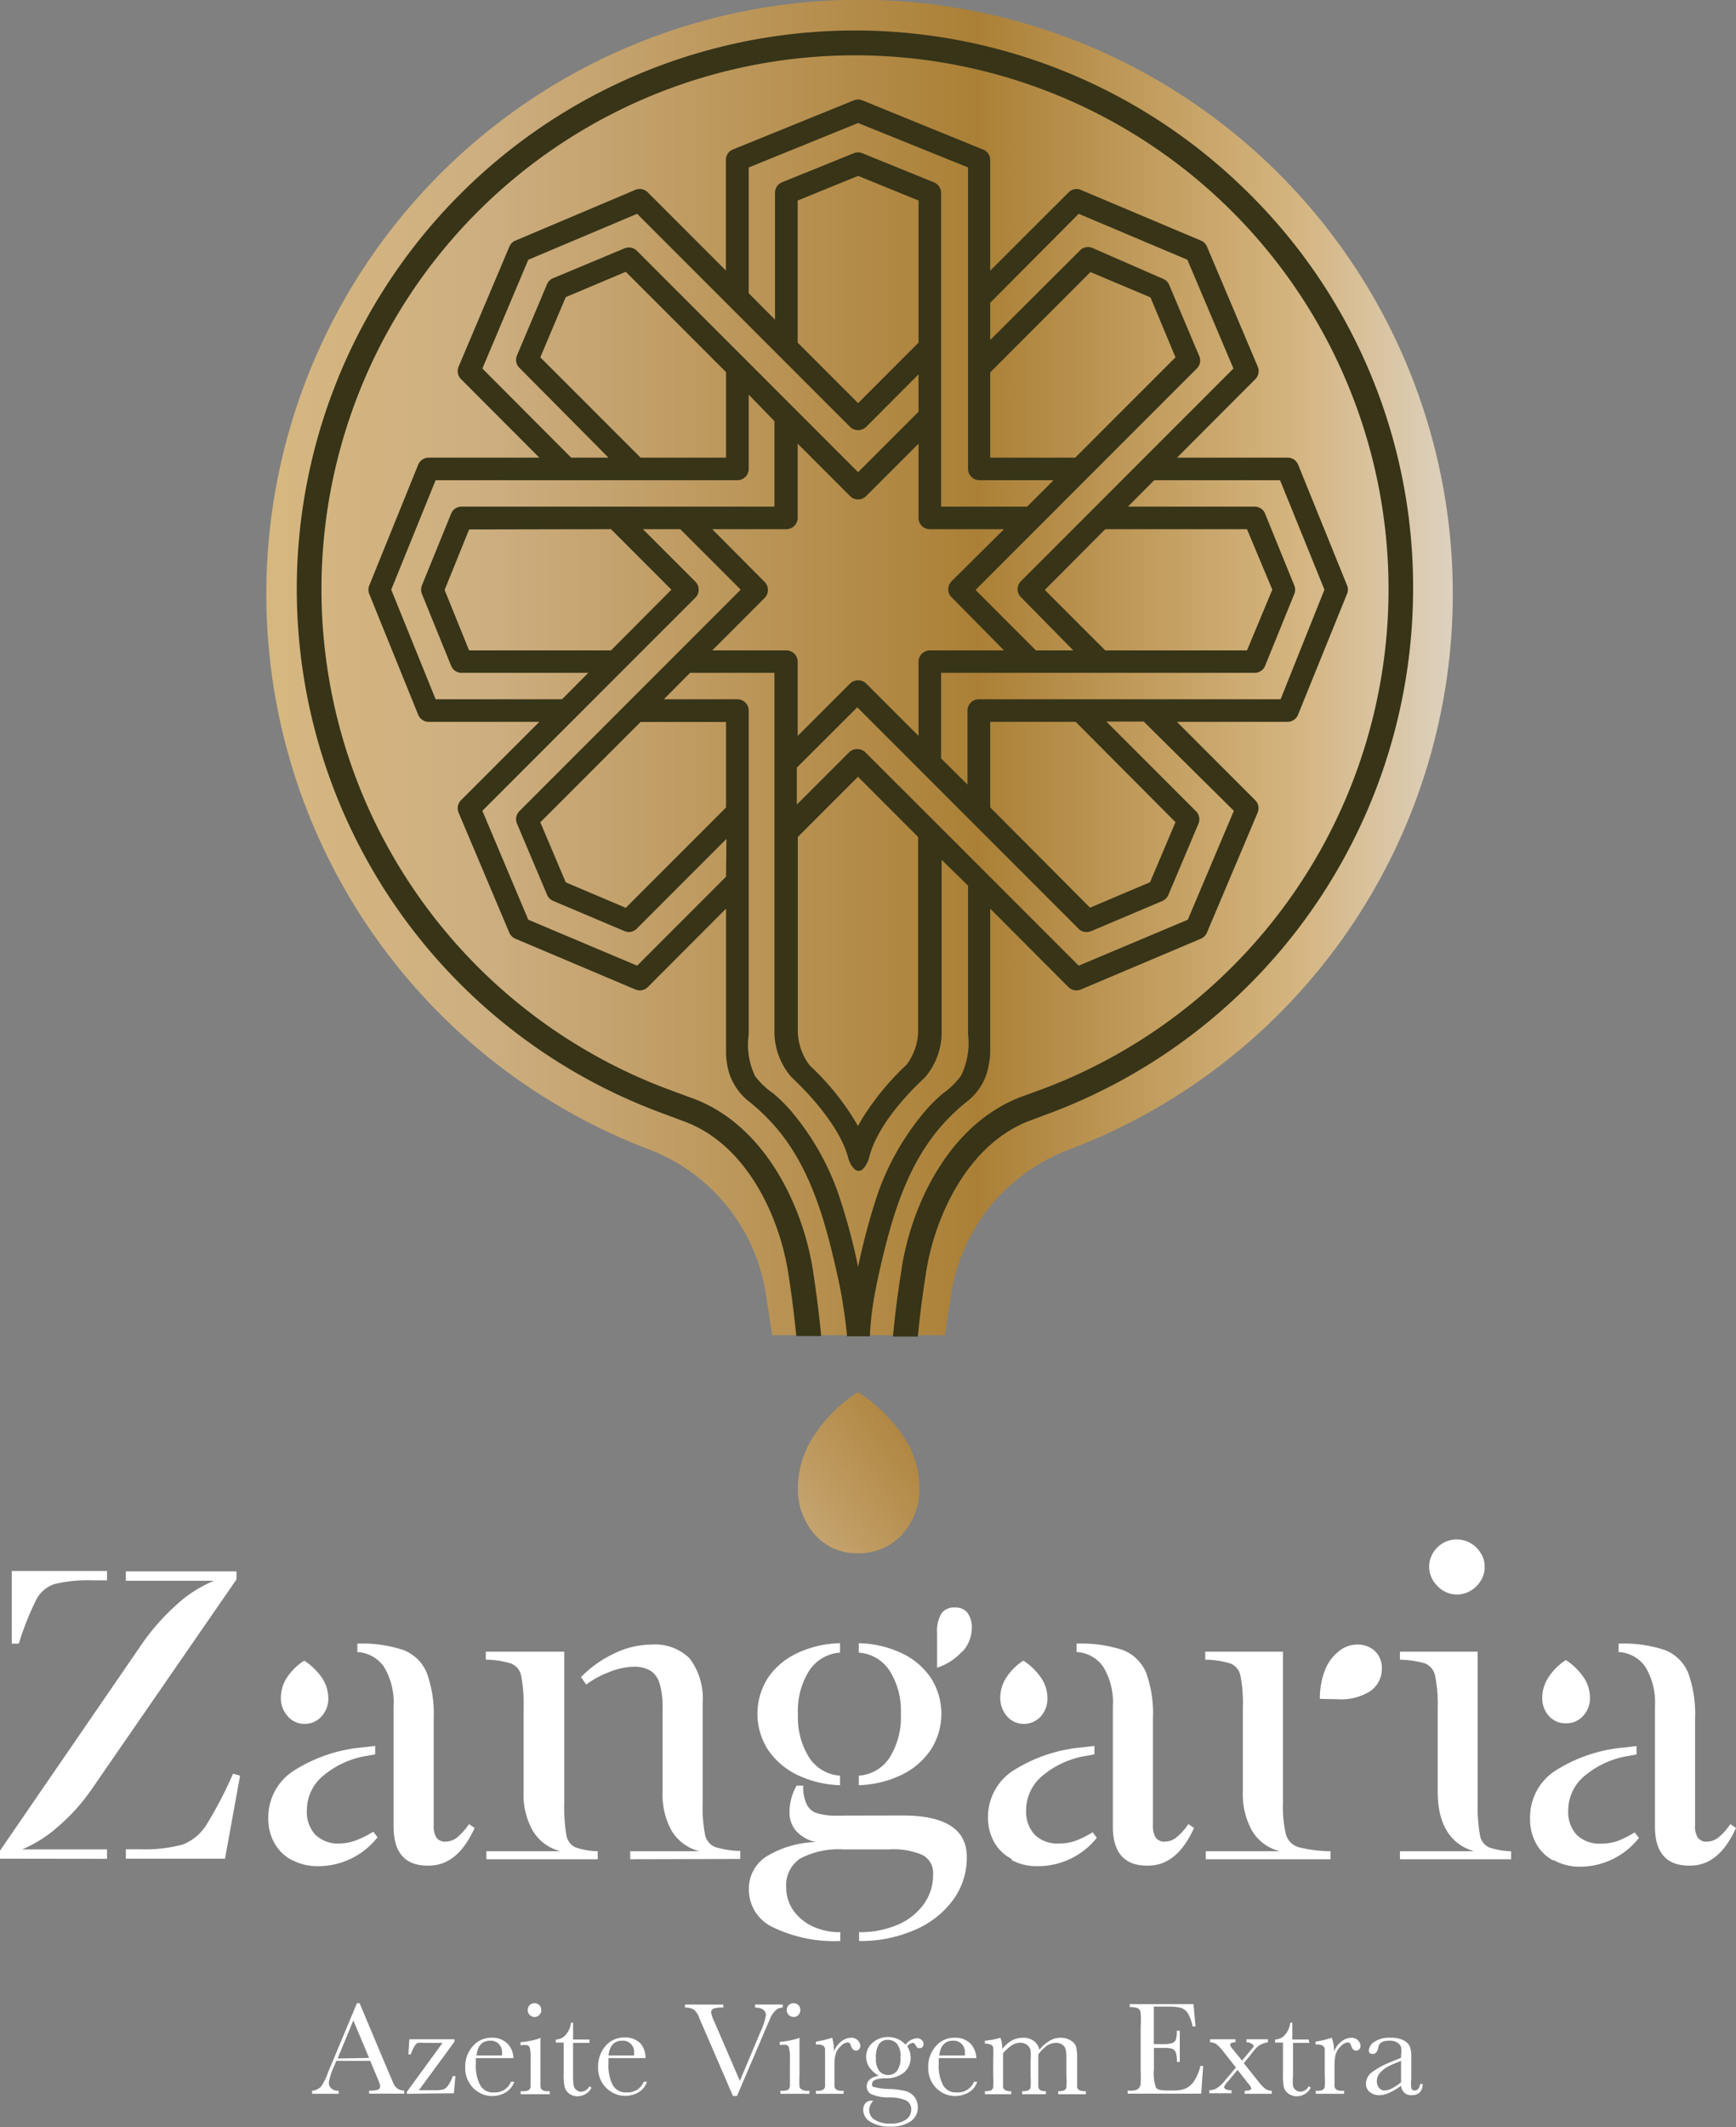 <svg xmlns="http://www.w3.org/2000/svg" xmlns:xlink="http://www.w3.org/1999/xlink" viewBox="0 0 125.53 153.7"><rect x="0" y="0" width="125.53" height="153.7" fill="#808080" stroke="none"/><defs><style>.cls-1{fill:url(#Dull_Brass);}.cls-2{fill:#fff;}.cls-3{fill:#373418;}.cls-4{fill:url(#Dull_Brass-2);}</style><linearGradient id="Dull_Brass" x1="19.18" y1="48.27" x2="105.01" y2="48.27" gradientUnits="userSpaceOnUse"><stop offset="0.01" stop-color="#d6b780"/><stop offset="0.19" stop-color="#cdae80"/><stop offset="0.6" stop-color="#ab8036"/><stop offset="0.87" stop-color="#d5b580"/><stop offset="1" stop-color="#ddd1be"/></linearGradient><linearGradient id="Dull_Brass-2" x1="49.47" y1="115.61" x2="79.81" y2="94.6" xlink:href="#Dull_Brass"/></defs><g id="Camada_2" data-name="Camada 2"><g id="home"><path class="cls-1" d="M61,0a42.94,42.94,0,0,0-14.22,83,13.38,13.38,0,0,1,8.58,10.38l.48,3.1H68.32l.46-3a13.38,13.38,0,0,1,8.58-10.43A42.93,42.93,0,0,0,61,0Z"/><path class="cls-2" d="M26.77,148.92H24.32l-.17.41a4.11,4.11,0,0,0-.37,1.16.52.52,0,0,0,.2.44.76.76,0,0,0,.51.15v.22H22.57v-.22a1,1,0,0,0,.64-.3,3.75,3.75,0,0,0,.5-1s.09-.23.23-.55l1.87-4.48H26l2.16,5.13.29.67a1,1,0,0,0,.27.36.93.93,0,0,0,.51.16v.22H26.69v-.22a2.16,2.16,0,0,0,.63-.06.28.28,0,0,0,.17-.28,3.07,3.07,0,0,0-.22-.62Zm-.08-.21L25.55,146l-1.14,2.75Z"/><path class="cls-2" d="M29.42,151.3v-.14L32,147.62H30.59a1.34,1.34,0,0,0-.37,0,.55.55,0,0,0-.24.23,2.3,2.3,0,0,0-.27.6h-.18l.07-1.09h3.26v.18l-2.57,3.5h1.07a2.71,2.71,0,0,0,.69-.05.77.77,0,0,0,.35-.29,2.65,2.65,0,0,0,.34-.68h.19l-.11,1.24Z"/><path class="cls-2" d="M37.13,148.72H34.41c0,.19,0,.33,0,.42a2.94,2.94,0,0,0,.32,1.55,1.05,1.05,0,0,0,1,.51,1.24,1.24,0,0,0,1.22-.77h.23a1.36,1.36,0,0,1-.6.76,1.89,1.89,0,0,1-1,.27,1.8,1.8,0,0,1-.93-.25,1.89,1.89,0,0,1-.72-.71,2,2,0,0,1-.29-1.11,2.2,2.2,0,0,1,.55-1.53,1.72,1.72,0,0,1,1.35-.61,1.52,1.52,0,0,1,1.19.46A1.58,1.58,0,0,1,37.13,148.72Zm-.83-.19a1.34,1.34,0,0,0,0-.19.85.85,0,0,0-.24-.65.82.82,0,0,0-.6-.23c-.58,0-.93.35-1,1.07Z"/><path class="cls-2" d="M39.08,147.25V150c0,.41,0,.67,0,.78a.37.37,0,0,0,.14.25.76.76,0,0,0,.43.08h.1v.22h-2.1v-.22h.16a.74.74,0,0,0,.44-.09.39.39,0,0,0,.12-.24c0-.09,0-.35,0-.78v-1.19a3.21,3.21,0,0,0-.06-.83.3.3,0,0,0-.17-.19,1.13,1.13,0,0,0-.38,0h-.12v-.22a6.09,6.09,0,0,0,1.31-.25Zm-.92-2a.52.52,0,0,1,.14-.36.51.51,0,0,1,.7,0,.52.52,0,0,1,.14.36.48.48,0,0,1-.14.35.48.48,0,0,1-.7,0A.48.48,0,0,1,38.16,145.26Z"/><path class="cls-2" d="M42.62,147.62H41.44V150a3.63,3.63,0,0,0,.05.73.49.49,0,0,0,.2.3.54.54,0,0,0,.33.12.72.72,0,0,0,.6-.39l.15.09a1,1,0,0,1-.44.47,1.13,1.13,0,0,1-.58.16,1,1,0,0,1-.6-.2.85.85,0,0,1-.32-.47,4.27,4.27,0,0,1-.07-1v-2.21h-.57v-.22a1,1,0,0,0,.7-.32,1.63,1.63,0,0,0,.4-.9h.15v1.22h1.18Z"/><path class="cls-2" d="M46.68,148.72H44c0,.19,0,.33,0,.42a3,3,0,0,0,.32,1.55,1.07,1.07,0,0,0,1,.51,1.25,1.25,0,0,0,1.23-.77h.23a1.34,1.34,0,0,1-.61.76,1.9,1.9,0,0,1-1.92,0,2,2,0,0,1-1-1.82,2.24,2.24,0,0,1,.54-1.53,1.75,1.75,0,0,1,1.36-.61,1.52,1.52,0,0,1,1.19.46A1.64,1.64,0,0,1,46.68,148.72Zm-.83-.19a1.34,1.34,0,0,0,0-.19.81.81,0,0,0-.85-.88c-.57,0-.92.35-1,1.07Z"/><path class="cls-2" d="M53.29,151.46H53l-2.22-5.14c-.05-.09-.11-.25-.2-.47a1.44,1.44,0,0,0-.39-.62,1.14,1.14,0,0,0-.66-.16v-.22H52.3v.22a2.16,2.16,0,0,0-.7.07.29.29,0,0,0-.18.29,2.48,2.48,0,0,0,.23.65l1.85,4.29L55,146.8a4.3,4.3,0,0,0,.38-1.17c0-.36-.26-.55-.78-.56v-.22h2v.22a.73.73,0,0,0-.52.21,1.61,1.61,0,0,0-.4.6l-.43,1Z"/><path class="cls-2" d="M57.81,147.25V150a6.73,6.73,0,0,0,0,.78A.33.33,0,0,0,58,151a.76.76,0,0,0,.43.08h.1v.22h-2.1v-.22h.16A.74.74,0,0,0,57,151a.39.39,0,0,0,.12-.24c0-.09,0-.35,0-.78v-1.19a3,3,0,0,0-.07-.83.3.3,0,0,0-.17-.19,1.1,1.1,0,0,0-.37,0h-.13v-.22a6.09,6.09,0,0,0,1.31-.25Zm-.92-2a.52.52,0,0,1,.14-.36.52.52,0,0,1,.35-.14.48.48,0,0,1,.49.5.45.45,0,0,1-.14.35.45.45,0,0,1-.35.15.5.5,0,0,1-.49-.5Z"/><path class="cls-2" d="M60.3,148.24a1.66,1.66,0,0,1,.52-.71,1.17,1.17,0,0,1,.71-.28.65.65,0,0,1,.5.19.6.6,0,0,1,.18.4.36.36,0,0,1-.09.24.29.29,0,0,1-.23.1c-.16,0-.28-.12-.36-.35s-.14-.24-.26-.24a.78.78,0,0,0-.49.28,1.22,1.22,0,0,0-.36.58,3,3,0,0,0-.08.82v.7c0,.41,0,.67,0,.78a.34.34,0,0,0,.14.25.74.74,0,0,0,.42.08H61v.22H59v-.22h.1a.84.84,0,0,0,.41-.07.37.37,0,0,0,.15-.22c0-.1,0-.37,0-.82v-1.1c0-.42,0-.69,0-.79a.33.33,0,0,0-.13-.25.74.74,0,0,0-.43-.09H59v-.21a7.31,7.31,0,0,0,1.17-.28A2.92,2.92,0,0,1,60.3,148.24Z"/><path class="cls-2" d="M65.48,147.75a1.11,1.11,0,0,1,.82-.46.48.48,0,0,1,.35.12.38.38,0,0,1,.13.27c0,.22-.1.32-.29.32s-.19-.07-.27-.2-.14-.18-.22-.18a.62.62,0,0,0-.4.25,1.49,1.49,0,0,1,.25.83,1.45,1.45,0,0,1-.41,1,2,2,0,0,1-1.38.48c-.67,0-1,.15-1,.4s.07.2.23.25a4.55,4.55,0,0,0,.94.12,6.29,6.29,0,0,1,1.21.14,1.25,1.25,0,0,1,.68.43,1.27,1.27,0,0,1,.25.77,1.21,1.21,0,0,1-.52,1,2.47,2.47,0,0,1-1.48.38,2.6,2.6,0,0,1-1.42-.34,1,1,0,0,1-.53-.87.72.72,0,0,1,.15-.47.52.52,0,0,1,.44-.19.35.35,0,0,1,.14,0,1,1,0,0,0-.3.68.81.81,0,0,0,.39.69,2,2,0,0,0,1.18.28,1.8,1.8,0,0,0,1.08-.28.84.84,0,0,0,.39-.71.71.71,0,0,0-.35-.67,2.93,2.93,0,0,0-1.24-.23,3,3,0,0,1-1.33-.25.63.63,0,0,1-.3-.53c0-.42.29-.68.87-.79a2,2,0,0,1-.68-.61,1.37,1.37,0,0,1-.23-.77,1.32,1.32,0,0,1,.47-1,1.64,1.64,0,0,1,1.11-.41A1.67,1.67,0,0,1,65.48,147.75Zm-2.14,1a1.37,1.37,0,0,0,.25.91.81.81,0,0,0,.64.28.8.8,0,0,0,.62-.28,1.49,1.49,0,0,0,.26-1,1.36,1.36,0,0,0-.27-1,.89.89,0,0,0-.63-.26.76.76,0,0,0-.66.32A1.87,1.87,0,0,0,63.34,148.78Z"/><path class="cls-2" d="M70.6,148.72H67.88c0,.19,0,.33,0,.42a3,3,0,0,0,.32,1.55,1.07,1.07,0,0,0,1,.51,1.25,1.25,0,0,0,1.23-.77h.23a1.36,1.36,0,0,1-.6.76,1.91,1.91,0,0,1-1,.27,1.87,1.87,0,0,1-.94-.25,2,2,0,0,1-.72-.71,2.12,2.12,0,0,1-.28-1.11,2.2,2.2,0,0,1,.55-1.53,1.72,1.72,0,0,1,1.35-.61,1.52,1.52,0,0,1,1.19.46A1.64,1.64,0,0,1,70.6,148.72Zm-.83-.19a1.34,1.34,0,0,0,0-.19.81.81,0,0,0-.85-.88c-.57,0-.92.35-1,1.07Z"/><path class="cls-2" d="M72.34,147.25h0a2.1,2.1,0,0,1,.13.82,2.45,2.45,0,0,1,.69-.62,1.69,1.69,0,0,1,.8-.2,1.26,1.26,0,0,1,.78.22,1.13,1.13,0,0,1,.42.65,2.58,2.58,0,0,1,.74-.65,1.48,1.48,0,0,1,.77-.22,1.34,1.34,0,0,1,.77.21.8.8,0,0,1,.38.47,3.61,3.61,0,0,1,.07.86V150c0,.45,0,.73,0,.82a.29.29,0,0,0,.16.22,1,1,0,0,0,.47.07v.22h-2v-.22a1.05,1.05,0,0,0,.43-.06.31.31,0,0,0,.16-.21,6.44,6.44,0,0,0,0-.84v-1.3a2.83,2.83,0,0,0-.05-.6.6.6,0,0,0-.23-.34.78.78,0,0,0-.5-.14,1.16,1.16,0,0,0-.62.2,2.74,2.74,0,0,0-.63.64V150c0,.41,0,.67,0,.78a.36.36,0,0,0,.13.25.74.74,0,0,0,.42.08v.22H73.91v-.22a1.14,1.14,0,0,0,.45-.06.31.31,0,0,0,.16-.21,6.22,6.22,0,0,0,0-.84v-1.08a4.46,4.46,0,0,0,0-.75.67.67,0,0,0-.25-.4.82.82,0,0,0-.51-.16,1.14,1.14,0,0,0-.6.19,3.18,3.18,0,0,0-.63.57V150c0,.42,0,.69,0,.8a.31.31,0,0,0,.15.23.8.8,0,0,0,.44.08v.22H71.22v-.22a1.11,1.11,0,0,0,.44-.06.34.34,0,0,0,.16-.21,7.18,7.18,0,0,0,0-.84V148.8a7.17,7.17,0,0,0,0-.82.27.27,0,0,0-.15-.22.92.92,0,0,0-.45-.08v-.22A5,5,0,0,0,72.34,147.25Z"/><path class="cls-2" d="M86.8,149.29H87l-.14,2H81.54v-.22h.14a1.07,1.07,0,0,0,.62-.12.67.67,0,0,0,.18-.33,9.61,9.61,0,0,0,0-1v-3.16a6.57,6.57,0,0,0,0-1,.42.42,0,0,0-.18-.33,1.34,1.34,0,0,0-.61-.09v-.22h4.61l.15,1.61h-.22a2.65,2.65,0,0,0-.37-1,1,1,0,0,0-.53-.36,4.6,4.6,0,0,0-1-.07h-.9v2.71h.69a2,2,0,0,0,.66-.08.47.47,0,0,0,.25-.25,2.2,2.2,0,0,0,.06-.64h.22V149H85.1a1.87,1.87,0,0,0-.09-.72.48.48,0,0,0-.27-.24,2,2,0,0,0-.59-.06h-.71v1.53a3.23,3.23,0,0,0,.15,1.35c.1.14.36.2.8.2h.48a2.16,2.16,0,0,0,.83-.13,1.44,1.44,0,0,0,.63-.53A3.31,3.31,0,0,0,86.8,149.29Z"/><path class="cls-2" d="M89.94,149.09l1.1,1.38a2.67,2.67,0,0,0,.47.48.85.85,0,0,0,.45.13v.22H90v-.22q.48,0,.48-.18a.85.85,0,0,0-.21-.33l-.78-1-.71.85a1.12,1.12,0,0,0-.26.38c0,.16.17.24.53.24v.22H87.45v-.22a1.16,1.16,0,0,0,.46-.1,2.26,2.26,0,0,0,.66-.59l.8-.95-.86-1.09a3.09,3.09,0,0,0-.56-.6.8.8,0,0,0-.45-.13v-.22h1.84v.22q-.39,0-.39.18a.71.71,0,0,0,.17.29l.69.85.63-.75c.14-.17.22-.27.22-.31s-.18-.26-.53-.26v-.22h1.55v.22a1.46,1.46,0,0,0-1,.59Z"/><path class="cls-2" d="M94.68,147.62H93.5V150a3.63,3.63,0,0,0,0,.73.49.49,0,0,0,.2.3.52.52,0,0,0,.33.12.72.72,0,0,0,.6-.39l.15.09a1,1,0,0,1-.44.47,1.13,1.13,0,0,1-.58.16,1,1,0,0,1-.6-.2.87.87,0,0,1-.33-.47,5.21,5.21,0,0,1-.06-1v-2.21h-.57v-.22a1,1,0,0,0,.7-.32,1.63,1.63,0,0,0,.4-.9h.15v1.22h1.18Z"/><path class="cls-2" d="M96.47,148.24a1.59,1.59,0,0,1,.52-.71,1.15,1.15,0,0,1,.71-.28.65.65,0,0,1,.5.19.6.6,0,0,1,.18.4.36.36,0,0,1-.09.24.3.3,0,0,1-.23.1c-.16,0-.28-.12-.36-.35s-.14-.24-.26-.24a.78.78,0,0,0-.49.28,1.33,1.33,0,0,0-.37.58,3.47,3.47,0,0,0-.08.82v.7c0,.41,0,.67,0,.78a.34.34,0,0,0,.14.25.74.74,0,0,0,.42.08h.13v.22H95.14v-.22h.1a.84.84,0,0,0,.41-.07.32.32,0,0,0,.14-.22,6.16,6.16,0,0,0,0-.82v-1.1c0-.42,0-.69,0-.79a.36.36,0,0,0-.13-.25.76.76,0,0,0-.43-.09h-.1v-.21a7.31,7.31,0,0,0,1.17-.28A2.92,2.92,0,0,1,96.47,148.24Z"/><path class="cls-2" d="M102.69,150.59h.18c0,.54-.3.81-.8.81a.69.69,0,0,1-.51-.17.82.82,0,0,1-.25-.51,4.32,4.32,0,0,1-.87.51,1.66,1.66,0,0,1-.7.17,1.07,1.07,0,0,1-.68-.22.76.76,0,0,1-.29-.61,1.07,1.07,0,0,1,.48-.86,6.07,6.07,0,0,1,1.32-.71l.74-.3v-.19a2.16,2.16,0,0,0,0-.59.62.62,0,0,0-.27-.32,1,1,0,0,0-.58-.14c-.47,0-.74.16-.79.47s-.19.49-.4.49-.29-.09-.29-.28a.81.81,0,0,1,.38-.58,1.89,1.89,0,0,1,1.2-.31,1.86,1.86,0,0,1,.94.19,1,1,0,0,1,.44.43,2,2,0,0,1,.11.74v1.58a3.26,3.26,0,0,0,0,.71.25.25,0,0,0,.25.16C102.51,151.06,102.64,150.9,102.69,150.59Zm-1.38-1.67-.52.21q-1.23.51-1.23,1.26a.73.73,0,0,0,.16.48.5.5,0,0,0,.41.19,1.19,1.19,0,0,0,.52-.15,4,4,0,0,0,.66-.44Z"/><path class="cls-2" d="M0,134.31v-.58L10.12,119a16.08,16.08,0,0,1,2.68-3.07,9.08,9.08,0,0,1,2.67-1.7H9.1v-.68h8v.58L6.65,129.26A14.07,14.07,0,0,1,4.19,132a9.44,9.44,0,0,1-2.59,1.64H7.74v.68Zm.85-15.54v-5.25H7.74v.68h-1a10.19,10.19,0,0,0-2.81.27,2.29,2.29,0,0,0-1.31,1.13,20.58,20.58,0,0,0-1.26,3.17ZM9.1,134.31v-.68h1a10.48,10.48,0,0,0,3.1-.34,3.49,3.49,0,0,0,1.71-1.4,29.21,29.21,0,0,0,1.94-3.72l.51.14-1.09,6Zm12,.1a3.11,3.11,0,0,1-1.26-1.23,3.64,3.64,0,0,1-.44-1.8A4,4,0,0,1,21.17,128a11.08,11.08,0,0,1,5.14-1.74l.82-.1v.61l-.54.1a6.49,6.49,0,0,0-3.21,1.44,3.23,3.23,0,0,0-1.19,2.48,2.44,2.44,0,0,0,.61,1.79,2.36,2.36,0,0,0,1.77.63A3.39,3.39,0,0,0,25.7,133a6.87,6.87,0,0,0,1.29-.64l.31.4A5.43,5.43,0,0,1,23,134.85,3.84,3.84,0,0,1,21.13,134.41ZM20.79,124a1.92,1.92,0,0,1-.48-1.35,2.7,2.7,0,0,1,.46-1.46A4.19,4.19,0,0,1,22,120a4.6,4.6,0,0,1,1.28,1.24,2.67,2.67,0,0,1,.46,1.45,1.89,1.89,0,0,1-.5,1.35,1.63,1.63,0,0,1-1.24.53A1.6,1.6,0,0,1,20.79,124Zm7.67,8V123.3a5,5,0,0,0-.68-2.83,2.49,2.49,0,0,0-1.94-1.09v-.61a9.43,9.43,0,0,1,3.35.47,3,3,0,0,1,1.67,1.64,8.68,8.68,0,0,1,.5,3.31v7.73a1.55,1.55,0,0,0,.2.87.75.75,0,0,0,.65.29,1.4,1.4,0,0,0,.8-.27,4.27,4.27,0,0,0,.9-1l.41.28q-1.23,2.72-3.3,2.72C29.31,134.85,28.46,133.89,28.46,132Zm6.71,2.35v-.58h5.36a3.24,3.24,0,0,1-2-1.47,5.29,5.29,0,0,1-.67-2.83v-6.06a10.79,10.79,0,0,0-.17-2.3,1.21,1.21,0,0,0-.7-.89,6.25,6.25,0,0,0-1.86-.29v-.58H40.8v10.94a12.11,12.11,0,0,0,.15,2.29,1.2,1.2,0,0,0,.63.9,5.07,5.07,0,0,0,1.64.29v.58Zm10.4,0v-.58h5a3.29,3.29,0,0,1-2-1.47,5.39,5.39,0,0,1-.66-2.83v-6a5.9,5.9,0,0,0-.22-1.84,1.66,1.66,0,0,0-.68-.92,2.38,2.38,0,0,0-1.21-.27,5.06,5.06,0,0,0-1.88.44,6.34,6.34,0,0,0-1.53.85l-.38-.54a8.22,8.22,0,0,1,2.37-1.69,6.18,6.18,0,0,1,2.68-.66,3.58,3.58,0,0,1,2.81,1,4.82,4.82,0,0,1,.94,3.24v7.19a10.29,10.29,0,0,0,.17,2.29,1.22,1.22,0,0,0,.71.9,6.41,6.41,0,0,0,1.84.29v.58Zm19.7-3.16c3.09,0,4.64,1,4.64,3a5.16,5.16,0,0,1-1,3.11,6.67,6.67,0,0,1-2.79,2.17,9.8,9.8,0,0,1-4,.79v-.64a6.93,6.93,0,0,0,2.78-.53,4.5,4.5,0,0,0,1.89-1.48,3.59,3.59,0,0,0,.68-2.17,1.46,1.46,0,0,0-.73-1.38,5.2,5.2,0,0,0-2.44-.42H61a5.9,5.9,0,0,0-3.15.67,2.3,2.3,0,0,0-1,2.06,2.87,2.87,0,0,0,.51,1.67,3.49,3.49,0,0,0,1.4,1.16,4.56,4.56,0,0,0,2,.42v.64a10.22,10.22,0,0,1-4.88-1,3,3,0,0,1-1.73-2.74,2.75,2.75,0,0,1,1.26-2.36A7.16,7.16,0,0,1,59,133.11a2.69,2.69,0,0,1-1.42-.79,2,2,0,0,1-.49-1.4,3.89,3.89,0,0,1,.51-1.89h.48a3,3,0,0,0,.22,1.28A1.24,1.24,0,0,0,59,131a4.5,4.5,0,0,0,1.51.2ZM60.74,129a7.61,7.61,0,0,1-3.1-.75,5.37,5.37,0,0,1-2.12-1.83,4.81,4.81,0,0,1,0-5.16,5.21,5.21,0,0,1,2.1-1.79,7.62,7.62,0,0,1,3.12-.73v.68a2.9,2.9,0,0,0-2.23,1.31,5.39,5.39,0,0,0-.81,3.12,5.45,5.45,0,0,0,.81,3.15,2.87,2.87,0,0,0,2.23,1.31Zm6.58-2.58a5.37,5.37,0,0,1-2.12,1.83,7.65,7.65,0,0,1-3.1.75v-.69A2.87,2.87,0,0,0,64.33,127a5.45,5.45,0,0,0,.81-3.15,5.39,5.39,0,0,0-.81-3.12,2.9,2.9,0,0,0-2.23-1.31v-.68a7.62,7.62,0,0,1,3.12.73,5.21,5.21,0,0,1,2.1,1.79,4.81,4.81,0,0,1,0,5.16Zm2.26-7.09a4.18,4.18,0,0,1-1.82,1.18V118a2.46,2.46,0,0,1,.31-1.4,1.11,1.11,0,0,1,1-.44,1.06,1.06,0,0,1,.89.39,1.78,1.78,0,0,1,.31,1.14A2.52,2.52,0,0,1,69.58,119.36Zm3.57,15a3.07,3.07,0,0,1-1.27-1.23,3.64,3.64,0,0,1-.44-1.8A4,4,0,0,1,73.18,128a11.09,11.09,0,0,1,5.15-1.74l.81-.1v.61l-.54.1a6.53,6.53,0,0,0-3.21,1.44,3.23,3.23,0,0,0-1.19,2.48,2.45,2.45,0,0,0,.62,1.79,2.33,2.33,0,0,0,1.77.63,3.33,3.33,0,0,0,1.12-.17,7.21,7.21,0,0,0,1.3-.64l.3.4A5.43,5.43,0,0,1,75,134.85,3.8,3.8,0,0,1,73.15,134.41ZM72.8,124a2,2,0,0,1-.47-1.35,2.62,2.62,0,0,1,.46-1.46A4,4,0,0,1,74,120a4.47,4.47,0,0,1,1.28,1.24,2.59,2.59,0,0,1,.46,1.45,1.93,1.93,0,0,1-.49,1.35,1.65,1.65,0,0,1-1.25.53A1.6,1.6,0,0,1,72.8,124Zm7.67,8V123.3a4.91,4.91,0,0,0-.68-2.83,2.47,2.47,0,0,0-1.94-1.09v-.61a9.53,9.53,0,0,1,3.36.47,3,3,0,0,1,1.67,1.64,8.71,8.71,0,0,1,.49,3.31v7.73a1.55,1.55,0,0,0,.2.87.76.76,0,0,0,.65.29,1.4,1.4,0,0,0,.8-.27,4.27,4.27,0,0,0,.91-1l.41.28q-1.23,2.72-3.31,2.72C81.33,134.85,80.47,133.89,80.47,132Zm6.72,2.35v-.58h5.35a3.24,3.24,0,0,1-2-1.47,5.39,5.39,0,0,1-.67-2.83v-6.06a10.16,10.16,0,0,0-.17-2.3,1.2,1.2,0,0,0-.69-.89,6.38,6.38,0,0,0-1.86-.29v-.58h5.62v10.94a8.63,8.63,0,0,0,.22,2.29,1.35,1.35,0,0,0,.91.9,9.73,9.73,0,0,0,2.31.29v.58Zm8.25-11.59a5.65,5.65,0,0,1,.34-2,3.23,3.23,0,0,1,1-1.41,2.07,2.07,0,0,1,1.36-.51,1.79,1.79,0,0,1,1.28.47,1.64,1.64,0,0,1,.5,1.23,1.94,1.94,0,0,1-.82,1.65,3.88,3.88,0,0,1-2.32.6Zm5.79,11.59v-.58h5.35c-1.75-.52-2.62-2-2.62-4.3v-6.06a10.12,10.12,0,0,0-.19-2.32,1.23,1.23,0,0,0-.72-.89,7.06,7.06,0,0,0-1.82-.27v-.58h5.62v10.94a11.9,11.9,0,0,0,.16,2.29,1.2,1.2,0,0,0,.63.9,5,5,0,0,0,1.63.29v.58Zm2.69-19.77a1.93,1.93,0,0,1-.58-1.4,2,2,0,0,1,3-1.67,2,2,0,0,1,.73.72,1.7,1.7,0,0,1,.28,1,1.76,1.76,0,0,1-.28,1,2.1,2.1,0,0,1-.73.72,1.94,1.94,0,0,1-2.37-.31Zm8.42,19.87a3,3,0,0,1-1.26-1.23,3.53,3.53,0,0,1-.44-1.8,4,4,0,0,1,1.74-3.41,11,11,0,0,1,5.14-1.74l.82-.1v.61l-.55.1a6.5,6.5,0,0,0-3.2,1.44,3.23,3.23,0,0,0-1.19,2.48,2.44,2.44,0,0,0,.61,1.79,2.36,2.36,0,0,0,1.77.63,3.39,3.39,0,0,0,1.13-.17,6.87,6.87,0,0,0,1.29-.64l.31.4a5.43,5.43,0,0,1-4.29,2.08A3.84,3.84,0,0,1,112.34,134.41ZM112,124a1.92,1.92,0,0,1-.48-1.35,2.7,2.7,0,0,1,.46-1.46,4.08,4.08,0,0,1,1.25-1.23,4.6,4.6,0,0,1,1.28,1.24,2.67,2.67,0,0,1,.46,1.45,1.89,1.89,0,0,1-.5,1.35,1.63,1.63,0,0,1-1.24.53A1.6,1.6,0,0,1,112,124Zm7.67,8V123.3a5,5,0,0,0-.68-2.83,2.49,2.49,0,0,0-1.95-1.09v-.61a9.46,9.46,0,0,1,3.36.47,3,3,0,0,1,1.67,1.64,8.68,8.68,0,0,1,.5,3.31v7.73a1.47,1.47,0,0,0,.2.87.75.75,0,0,0,.65.29,1.4,1.4,0,0,0,.8-.27,4.27,4.27,0,0,0,.9-1l.41.28q-1.23,2.72-3.3,2.72C120.52,134.85,119.67,133.89,119.67,132Z"/><path class="cls-3" d="M90,13.67A40.36,40.36,0,1,0,47.48,80.29l2.06.77C54.05,82.76,56.38,88,57,92c0,0,.35,2.15.58,4.54h1.8c-.23-2.47-.59-4.67-.61-4.83-.71-4.45-3.38-10.35-8.62-12.32l-2.06-.76a38.58,38.58,0,1,1,27.47,0l-1.75.64c-5.23,2-7.9,7.87-8.6,12.31,0,.12-.38,2.16-.64,5h1.8c.26-2.69.6-4.63.6-4.67.63-4,3-9.22,7.47-10.92l1.74-.65a40.49,40.49,0,0,0,26-37.74A40,40,0,0,0,90,13.67Z"/><path class="cls-4" d="M58.92,110.89a4.93,4.93,0,0,1-1.22-3.43,6.81,6.81,0,0,1,1.18-3.74,10.38,10.38,0,0,1,3.17-3.12,11.36,11.36,0,0,1,3.26,3.17,6.62,6.62,0,0,1,1.17,3.69,4.82,4.82,0,0,1-1.26,3.43,4.16,4.16,0,0,1-3.17,1.35A4,4,0,0,1,58.92,110.89Z"/><path class="cls-3" d="M97.41,42.31l-3.54-8.73a.82.82,0,0,0-.76-.51h-8l5.66-5.67a.82.82,0,0,0,.18-.9l-3.67-8.67a.81.81,0,0,0-.43-.44l-8.68-3.66a.8.8,0,0,0-.9.17L71.6,19.56v-8a.8.8,0,0,0-.51-.75L62.35,7.25a.81.81,0,0,0-.61,0L53,10.8a.8.8,0,0,0-.51.75v8L46.84,13.9a.82.82,0,0,0-.9-.18l-8.68,3.67a.81.81,0,0,0-.43.44L33.16,26.5a.82.82,0,0,0,.18.9L39,33.07H31a.82.82,0,0,0-.76.51l-3.54,8.73a.81.81,0,0,0,0,.61l3.54,8.73a.82.82,0,0,0,.76.51h8l-5.66,5.66a.82.82,0,0,0-.18.9l3.67,8.68a.82.82,0,0,0,.43.43l8.68,3.67a.88.88,0,0,0,.32.07.86.86,0,0,0,.58-.24l5.66-5.67V76a5.62,5.62,0,0,0,.08.92,4.24,4.24,0,0,0,1.6,2.69,14.75,14.75,0,0,1,1.93,1.86c2.5,2.92,3.55,6.72,4.38,10.4.18.78.34,1.56.46,2.35h0c.09.57.24,1.57.3,2.34h1.65a20.86,20.86,0,0,1,.24-2.38c.12-.77.28-1.55.45-2.31.84-3.68,1.89-7.48,4.39-10.4a14.15,14.15,0,0,1,1.93-1.86,4.18,4.18,0,0,0,1.59-2.69A4.7,4.7,0,0,0,71.6,76V65.66l5.66,5.67a.84.84,0,0,0,.58.24.88.88,0,0,0,.32-.07l8.68-3.67a.82.82,0,0,0,.43-.43l3.67-8.68a.82.82,0,0,0-.18-.9L85.1,52.16h8a.82.82,0,0,0,.76-.51l3.54-8.73A.81.81,0,0,0,97.41,42.31ZM71.6,21.88,78,15.45l7.86,3.32,3.33,7.86L73.82,42a.81.81,0,0,0,0,1.15L77.61,47h-2.7l-4.37-4.37,16-16a.8.8,0,0,0,.18-.89l-2.18-5.16a.81.81,0,0,0-.44-.43L79,17.92a.8.8,0,0,0-.9.17L71.6,24.57Zm8.32,16.36H90.17L92,42.61,90.17,47H79.92l-4.37-4.37ZM56.86,47H51.5l3.79-3.79a.83.83,0,0,0,.24-.58.84.84,0,0,0-.24-.58L51.5,38.24h5.36a.82.82,0,0,0,.82-.81V32.06l3.79,3.79a.82.82,0,0,0,1.16,0l3.79-3.79v5.37a.81.81,0,0,0,.82.81H72.6L68.81,42a.8.8,0,0,0-.24.58.78.78,0,0,0,.24.58L72.6,47H67.24a.82.82,0,0,0-.82.82v5.36l-3.79-3.79a.84.84,0,0,0-1.16,0l-3.79,3.79V47.8A.82.82,0,0,0,56.86,47Zm9.56-22.24-4.37,4.37-4.37-4.37V14.49l4.37-1.78,4.37,1.78Zm5.18,2.15,7.25-7.25,4.34,1.83L85,25.82l-7.25,7.25H71.6ZM54.14,12.1l7.91-3.21L70,12.1V33.88a.82.82,0,0,0,.82.82h5.36l-1.91,1.91H68.05V13.94a.82.82,0,0,0-.51-.76l-5.19-2.11a.81.81,0,0,0-.61,0l-5.19,2.1a.82.82,0,0,0-.51.76v9.17l-1.9-1.91ZM34.88,26.63l3.32-7.86,7.87-3.32,15.4,15.4a.84.84,0,0,0,1.16,0l3.79-3.8v2.7l-4.37,4.37-16-16a.81.81,0,0,0-.9-.17L40,20.1a.78.78,0,0,0-.44.43l-2.18,5.16a.8.8,0,0,0,.18.89L44,33.07h-2.7Zm17.62.26v6.18H46.32l-7.25-7.25,1.84-4.35,4.34-1.83Zm-21,23.64-3.21-7.92,3.21-7.91H53.32a.82.82,0,0,0,.82-.82V28.52L56,30.43v6.18H33.37a.8.8,0,0,0-.75.51L30.51,42.3a.83.83,0,0,0,0,.62l2.11,5.19a.8.8,0,0,0,.75.51h9.17l-1.9,1.91ZM44.18,38.24l4.37,4.37L44.18,47H33.92l-1.77-4.37,1.77-4.37ZM52.5,63.35l-6.43,6.43L38.2,66.46l-3.32-7.87,15.4-15.4a.78.78,0,0,0,.24-.58.8.8,0,0,0-.24-.58l-3.79-3.79h2.7l4.37,4.37-16,16a.82.82,0,0,0-.18.9l2.18,5.15a.79.79,0,0,0,.44.44l5.15,2.18a.92.92,0,0,0,.32.07.83.83,0,0,0,.58-.25l6.48-6.48Zm0-5-7.25,7.25-4.34-1.84-1.84-4.34,7.25-7.25H52.5Zm17,19.37A5.47,5.47,0,0,1,68.2,79a10.88,10.88,0,0,0-1.28,1.26,18.86,18.86,0,0,0-3.45,6,46.4,46.4,0,0,0-1.36,5l-.06.28a2.45,2.45,0,0,1-.06-.28,44.2,44.2,0,0,0-1.37-5,18.84,18.84,0,0,0-3.44-6A10.88,10.88,0,0,0,55.9,79a5.47,5.47,0,0,1-1.3-1.24,5.23,5.23,0,0,1-.46-3V51.34a.82.82,0,0,0-.82-.81H48l1.9-1.91H56V59.78h0V74.64A5,5,0,0,0,57.2,77.8l.14.14c1.06,1,3.41,3.45,4,5.75.06.23.35.92.75.92s.68-.69.75-.93c.62-2.6,3.38-5.21,4-5.78l.09-.1a5,5,0,0,0,1.16-3.16V62.13L70,64V74.51h0v.22A5.32,5.32,0,0,1,69.5,77.71ZM57.69,74.59V60.48l4.35-4.35,4.35,4.35V74.6a4.18,4.18,0,0,1-.82,2.32,19.4,19.4,0,0,0-3.23,3.92l-.3.52-.31-.52A18.79,18.79,0,0,0,58.56,77,4.22,4.22,0,0,1,57.69,74.59Zm31.53-16-3.33,7.87L78,69.78l-10-10v0l-5.41-5.4a.85.85,0,0,0-1.21,0l-3.76,3.76V55.47l4.37-4.36,16,16a.78.78,0,0,0,.58.24.91.91,0,0,0,.32-.06l5.15-2.18a.84.84,0,0,0,.44-.43l2.18-5.16a.82.82,0,0,0-.18-.9l-6.48-6.48h2.7ZM71.6,58.34V52.16h6.18L85,59.41l-1.84,4.34-4.34,1.84Zm21-7.81H70.78a.82.82,0,0,0-.82.81V56.7l-1.91-1.9V48.62H90.72a.81.81,0,0,0,.76-.51l2.11-5.19a.81.81,0,0,0,0-.61l-2.11-5.19a.81.81,0,0,0-.76-.51H81.56l1.9-1.91h9.1l3.21,7.91Z"/></g></g></svg>